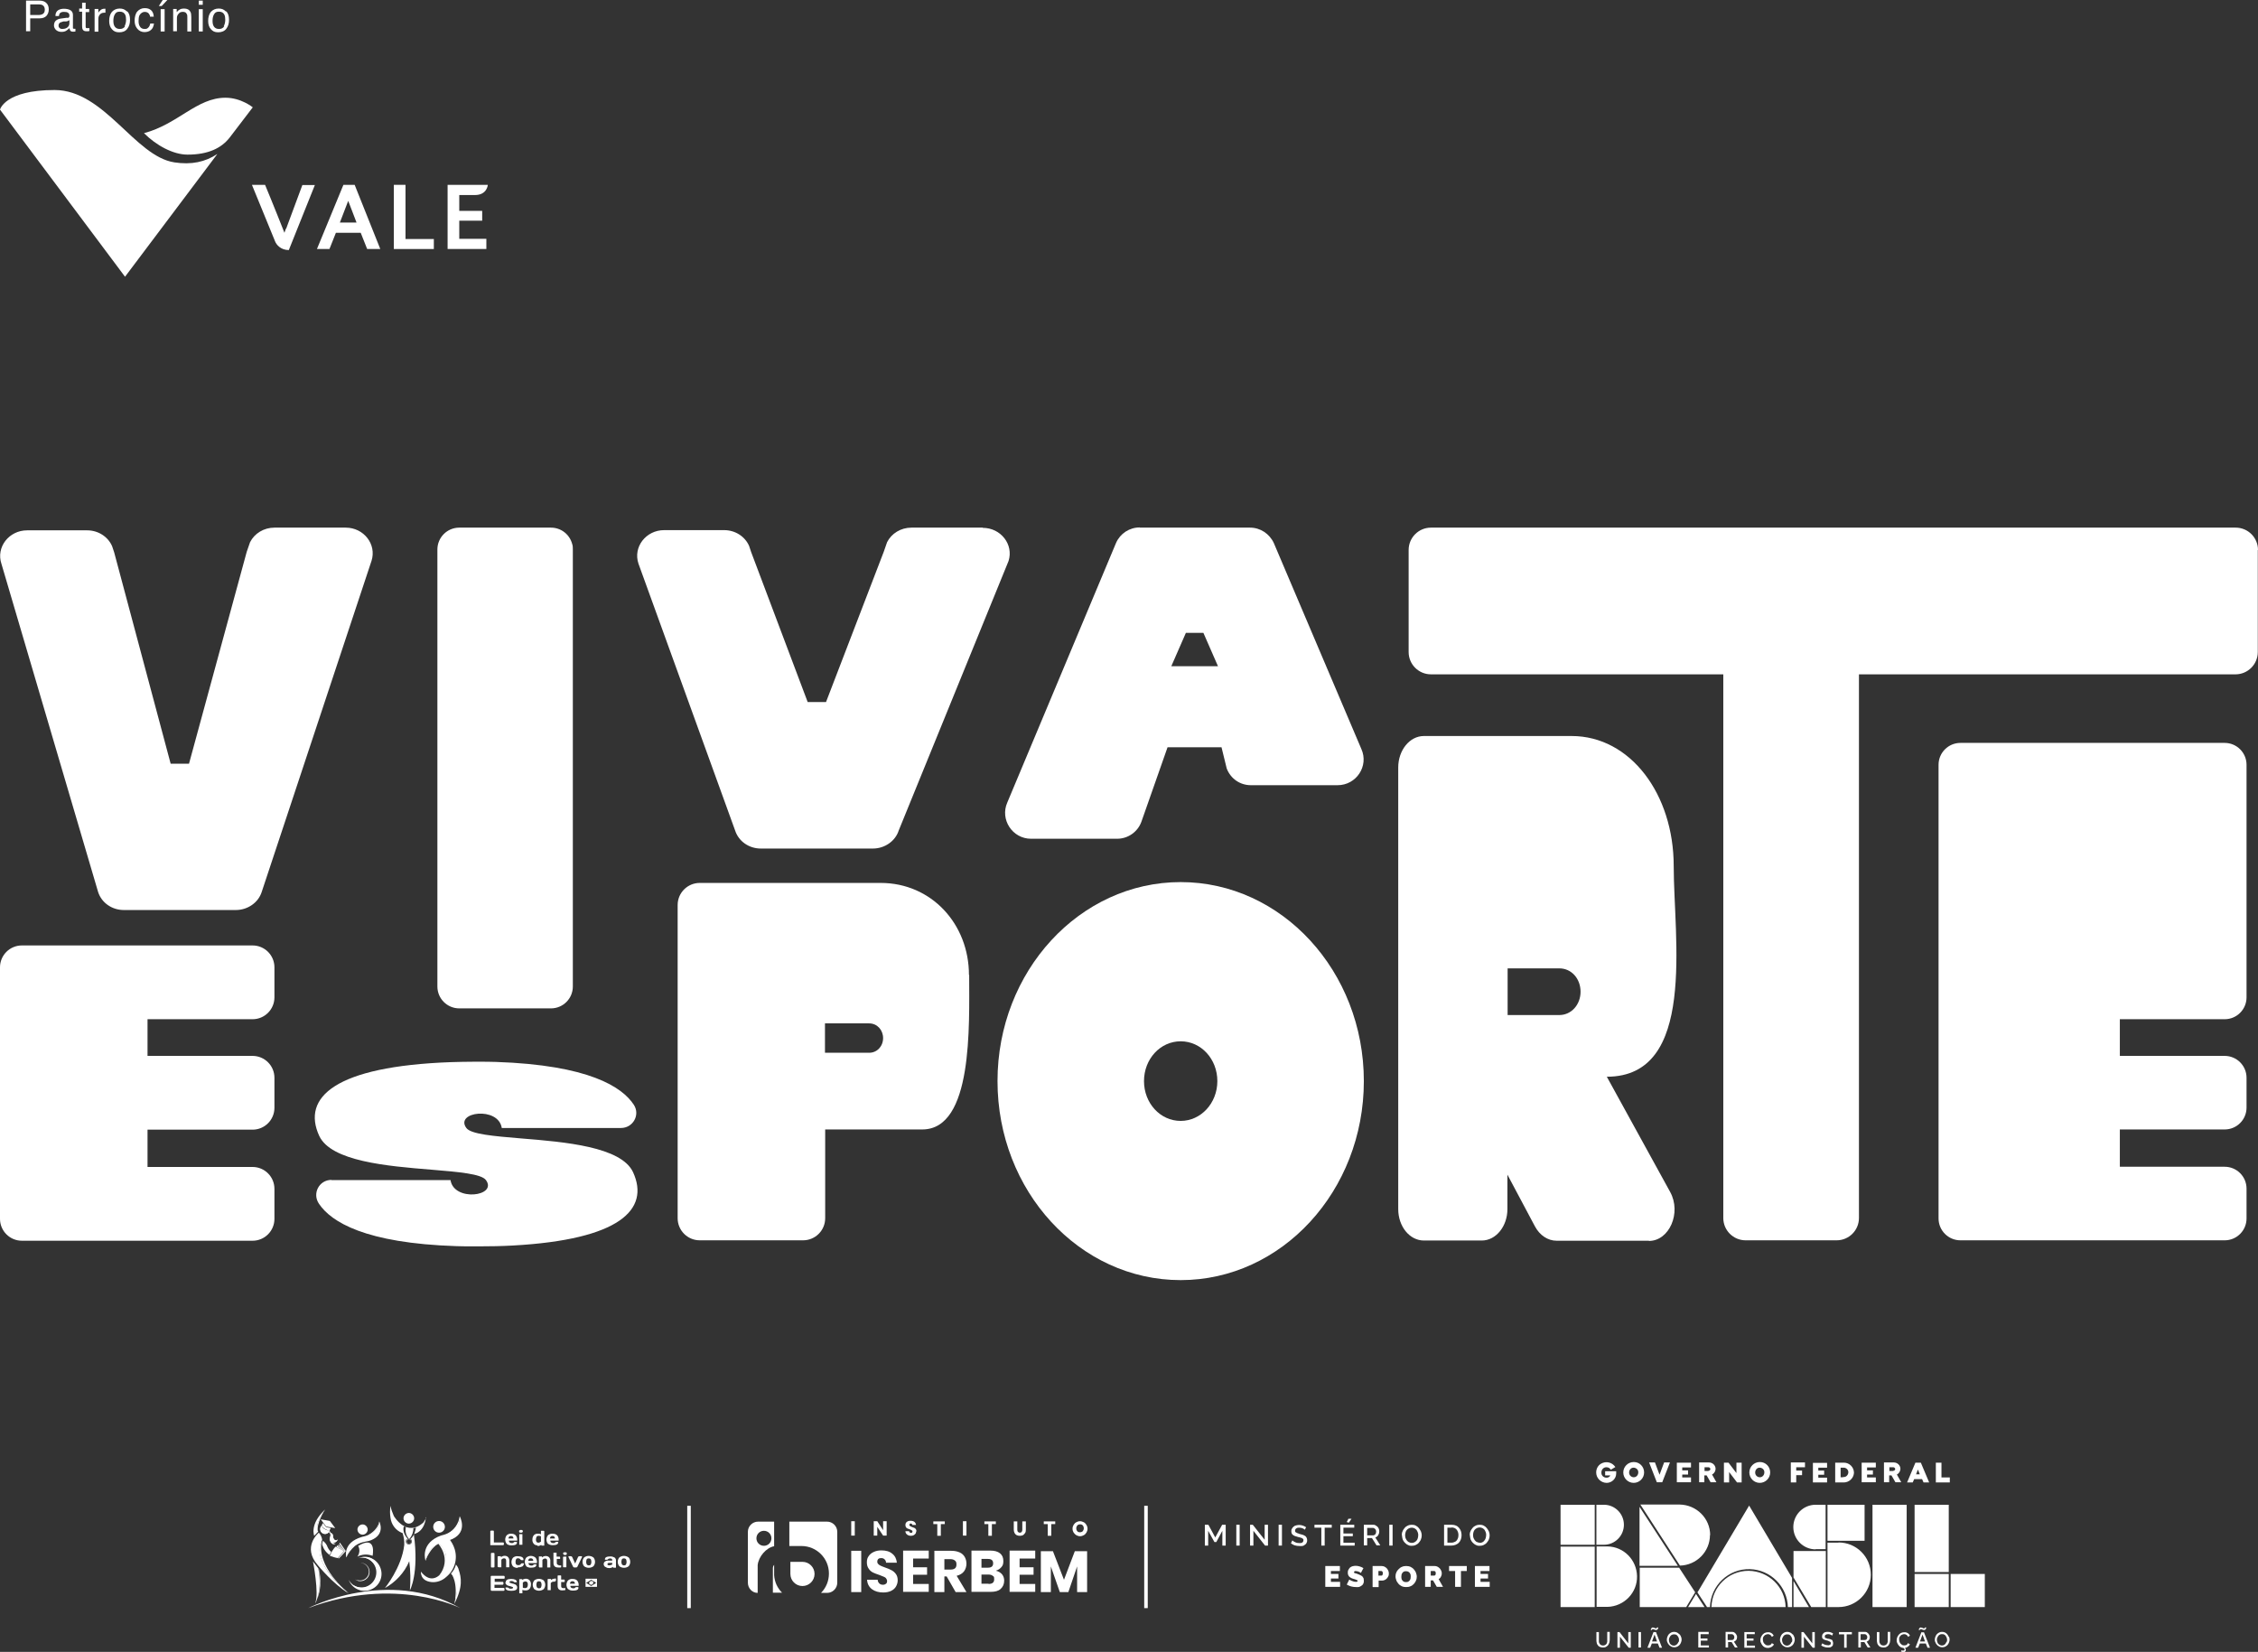 <?xml version="1.0" encoding="UTF-8"?>
<svg id="Layer_2" xmlns="http://www.w3.org/2000/svg" version="1.1" viewBox="0 0 1083.6 792.7">
  <rect x="0" y="0" width="1083.6" height="792.7" fill="#333333" stroke="none"/>
  <!-- Generator: Adobe Illustrator 29.4.0, SVG Export Plug-In . SVG Version: 2.1.0 Build 152)  -->
  <defs>
    <style>
      .st0 {
        fill: #fff;
      }
    </style>
  </defs>
  <g id="Layer_4">
    <g>
      <path class="st0" d="M1083.5,263.9v49c0,5.9-4.8,10.7-10.7,10.7h-180.7v260.9c0,5.9-4.8,10.7-10.7,10.7h-43.7c-5.9,0-10.7-4.8-10.7-10.7v-260.9h-140.3c-5.9,0-10.7-4.8-10.7-10.7v-49c0-5.9,4.8-10.7,10.7-10.7h386.2c5.9,0,10.7,4.8,10.7,10.7h-.1Z"/>
      <path class="st0" d="M165.9,253.2h-34.2c-5.1,0-9.6,2.8-11.7,7l-1.6,4.6-27.7,101.7h-8.8l-27.1-101.4-1-3c-2-4.6-6.7-7.6-12-7.6H13c-8.7,0-15,8.1-12.3,16.1l46.4,157.5c1.7,5.2,6.7,8.6,12.3,8.6h53.8c5.7,0,10.8-3.6,12.4-8.7l52.7-158.9c2.5-7.9-3.7-15.9-12.4-15.9h0Z"/>
      <path class="st0" d="M471.6,253.2h-34.2c-5.1,0-9.6,2.8-11.7,7l-1.6,4.6-27.7,72.1h-8.8l-27.1-71.9-1-3c-2-4.6-6.7-7.6-12-7.6h-28.8c-8.7,0-15,8.1-12.3,16.1l46.4,128.1c1.7,5.2,6.7,8.6,12.3,8.6h53.8c5.7,0,10.8-3.6,12.4-8.7l52.7-129.3c2.5-7.9-3.7-15.9-12.4-15.9h0Z"/>
      <path class="st0" d="M274.6,261.1c-1.2-4.6-5.3-7.9-10.2-7.9h-44c-5.8,0-10.5,4.7-10.5,10.5v209.7c0,5.8,4.7,10.5,10.5,10.5h44c5.8,0,10.5-4.7,10.5-10.5v-209.7c0-.9,0-1.8-.3-2.6h0Z"/>
      <path class="st0" d="M131.7,464.2v14.4c0,5.8-4.7,10.5-10.5,10.5h-50.4v17.6h50.4c5.8,0,10.5,4.7,10.5,10.5v14.4c0,5.8-4.7,10.5-10.5,10.5h-50.4v17.9h50.4c5.8,0,10.5,4.7,10.5,10.5v14.4c0,5.8-4.7,10.5-10.5,10.5H10.5c-5.8,0-10.5-4.7-10.5-10.5v-120.7c0-5.8,4.7-10.5,10.5-10.5h110.7c5.8,0,10.5,4.7,10.5,10.5h0Z"/>
      <path class="st0" d="M159,566.3h57.2c1.6,10.5,22.7,7.8,17,0-2.2-3-13.1-3.9-26.2-5-21.2-1.7-48.1-4-53.8-16.2-8.5-18.5,7.5-33.4,63.2-35.4,3.6-.1,7.3-.2,11-.2h2.2c2.9,0,5.8,0,8.4.1,44.6,1.5,60.6,12,66.2,20.6,3.1,4.8-.4,11.1-6.2,11.1h-57.2c-1.6-10.5-22.7-7.8-17,0,2.2,3,13.1,3.9,26.2,5,21.2,1.7,48.1,4,53.8,16.2,8.2,17.9-6.4,32.4-57.7,35.2-5.3.3-10.8.4-16.4.4h-2.2c-2.9,0-5.8,0-8.4-.1-44-1.4-60.2-11.7-66-20.3-3.4-4.9,0-11.5,6-11.5h0Z"/>
      <path class="st0" d="M465.1,467.8c0,24.4,1.9,74.2-22.5,74.2h-46.6v42.6c0,5.9-4.8,10.6-10.6,10.6h-49.6c-5.9,0-10.6-4.8-10.6-10.6v-150.3c0-5.9,4.8-10.6,10.6-10.6h86.8c24.4,0,42.4,19.7,42.4,44.2h0ZM423.8,498.2c0-3.9-2.8-7.1-6.7-7.1h-21.2v14.1h21.2c3.8,0,6.7-3.1,6.7-7.1h0Z"/>
      <path class="st0" d="M791.3,595.4h-44.3c-4.2,0-8.1-2.6-10.4-6.9l-13.2-24.8v16.5c0,8.3-5.5,15.1-12.3,15.1h-27.8c-6.8,0-12.3-6.7-12.3-15.1v-211.9c0-8.3,5.5-15.1,12.3-15.1h70.9c28.2,0,49,27.9,49,62.4s11.2,101.1-32.1,101.1l30.4,55.3c5.5,10-.4,23.5-10.2,23.5h0ZM758.5,475.9c0-6.2-4.3-11.2-10.2-11.2h-24.8v22.4h24.8c5.8,0,10.2-5,10.2-11.2h0Z"/>
      <path class="st0" d="M1078.1,367.1v111.5c0,5.8-4.7,10.5-10.5,10.5h-50.3v17.6h50.3c5.8,0,10.5,4.7,10.5,10.5v14.3c0,5.8-4.7,10.5-10.5,10.5h-50.3v17.9h50.3c5.8,0,10.5,4.7,10.5,10.5v14.3c0,5.8-4.7,10.5-10.5,10.5h-126.8c-5.8,0-10.5-4.7-10.5-10.5v-217.7c0-5.8,4.7-10.5,10.5-10.5h126.8c5.8,0,10.5,4.7,10.5,10.5h0Z"/>
      <path class="st0" d="M566.6,614.3c-48.6,0-87.9-42.8-87.9-95.5s39.4-95.5,87.9-95.5,87.9,42.8,87.9,95.5-39.4,95.5-87.9,95.5ZM566.6,537.9c9.7,0,17.6-8.5,17.6-19.1s-7.8-19.1-17.6-19.1-17.6,8.5-17.6,19.1,7.8,19.1,17.6,19.1Z"/>
      <path class="st0" d="M546.8,253.2h53.1c4.9,0,9.3,2.9,11.4,7.4l42,98.8c3.7,8.2-2.4,17.4-11.4,17.4h-41.6c-5.2,0-9.7-3.1-11.6-8l-2.5-10.2h-25.9l-12.5,35.6c-1.7,4.9-6.4,8.3-11.7,8.3h-41.3c-9,0-15-9.3-11.4-17.4l52.2-124.6c2-4.5,6.4-7.4,11.4-7.4h0ZM562.2,319.7h22.3l-7-16h-8.4l-7,16h0Z"/>
    </g>
  </g>
  <g>
    <path class="st0" d="M12.5.3h6.6c1.3,0,2.4.4,3.1,1.1.8.7,1.2,1.8,1.2,3.1s-.4,2.2-1,3c-.7.8-1.8,1.3-3.3,1.3h-4.6v6.2h-2V.3h0ZM20.3,2.4c-.4-.2-1-.3-1.8-.3h-4v5.1h4c.9,0,1.6-.2,2.2-.6.5-.4.8-1,.8-2s-.4-1.8-1.2-2.2h0Z"/>
    <path class="st0" d="M32.4,8.6c.4,0,.7-.2.8-.5s.1-.4.1-.7c0-.6-.2-1-.7-1.3-.4-.3-1-.4-1.9-.4s-1.6.2-2,.7c-.2.3-.4.7-.4,1.3h-1.7c0-1.3.4-2.2,1.3-2.8.8-.5,1.8-.7,2.8-.7s2.3.2,3.1.7c.7.4,1.2,1.2,1.2,2.2v6.2c0,.2,0,.4.1.4,0,.1.2.1.5.1h.6v1.3c-.3,0-.5.1-.7.1h-.6c-.6,0-1-.2-1.3-.7-.1-.2-.2-.6-.3-1-.4.4-.9.9-1.6,1.3-.7.4-1.4.5-2.3.5s-1.8-.3-2.5-.9c-.6-.6-1-1.3-1-2.2s.3-1.8.9-2.3c.6-.5,1.4-.9,2.5-1l2.9-.4h0ZM28.6,13.5c.4.3.8.4,1.3.4s1.3-.1,1.9-.4c1-.5,1.5-1.3,1.5-2.4v-1.4c-.2.1-.5.2-.8.4s-.7.1-1,.2h-1.1c-.7.2-1.1.4-1.5.5-.5.3-.8.8-.8,1.5s.2.9.6,1.2Z"/>
    <path class="st0" d="M39.3,1.3h1.8v3h1.7v1.5h-1.7v7c0,.4.1.6.4.7.1,0,.4,0,.7,0h.7v1.4c-.2,0-.4,0-.7.1h-.7c-.8,0-1.4-.2-1.7-.7-.3-.4-.4-1-.4-1.7v-7h-1.4v-1.5h1.4V1.3h0Z"/>
    <path class="st0" d="M45.5,4.3h1.7v1.9c.1-.4.4-.8,1-1.3.5-.5,1.2-.7,1.9-.7s0,0,.1,0h.4v1.9h-.6c-.9,0-1.6.3-2.1.9-.5.6-.7,1.3-.7,2v6.2h-1.8V4.3h0Z"/>
    <path class="st0" d="M61,5.4c1,.9,1.4,2.3,1.4,4.1s-.4,3.1-1.3,4.3-2.2,1.7-3.9,1.7-2.6-.5-3.5-1.5-1.3-2.3-1.3-4,.4-3.2,1.3-4.3c.9-1,2.2-1.6,3.7-1.6s2.5.4,3.5,1.4h0ZM59.8,12.6c.4-.9.7-1.9.7-3s-.1-1.8-.4-2.5c-.5-1-1.3-1.5-2.6-1.5s-1.9.4-2.4,1.3c-.5.8-.7,1.9-.7,3.1s.2,2.1.7,2.8,1.3,1.1,2.4,1.1,2-.4,2.5-1.3h0Z"/>
    <path class="st0" d="M72.5,4.9c.7.6,1.2,1.6,1.3,3.1h-1.8c0-.7-.4-1.2-.7-1.6-.4-.4-1-.7-1.9-.7s-1.9.6-2.5,1.7c-.3.7-.4,1.6-.4,2.7s.2,2,.7,2.7c.4.7,1.2,1.1,2.2,1.1s1.3-.2,1.8-.7.7-1,.9-1.9h1.8c-.2,1.4-.7,2.5-1.5,3.1-.8.7-1.9,1-3.1,1s-2.5-.5-3.4-1.6-1.3-2.3-1.3-3.9.4-3.4,1.3-4.4c.9-1,2.1-1.6,3.5-1.6s2.2.3,3,.9Z"/>
    <path class="st0" d="M80.3,0l-2.7,2.9h-1.4l1.9-2.9h2.2ZM77.1,4.4h1.9v10.7h-1.9V4.4Z"/>
    <path class="st0" d="M83.1,4.3h1.7v1.5c.5-.6,1-1,1.6-1.3.6-.3,1.2-.4,1.9-.4,1.5,0,2.5.5,3.1,1.6.3.6.4,1.4.4,2.5v6.9h-1.9v-6.8c0-.7,0-1.2-.3-1.6-.3-.7-.9-1-1.7-1s-.7,0-1,.1c-.5.1-.9.4-1.3.9-.3.4-.5.7-.6,1.1s-.1.9-.1,1.6v5.6h-1.8s0-10.7,0-10.7Z"/>
    <path class="st0" d="M95.4.3h1.9v2h-1.9V.3ZM95.4,4.4h1.9v10.7h-1.9V4.4Z"/>
    <path class="st0" d="M108.5,5.4c1,.9,1.4,2.3,1.4,4.1s-.4,3.1-1.3,4.3c-.8,1.1-2.2,1.7-3.9,1.7s-2.6-.5-3.5-1.5-1.3-2.3-1.3-4,.4-3.2,1.3-4.3c.9-1,2.2-1.6,3.7-1.6s2.5.4,3.5,1.4h0ZM107.4,12.6c.4-.9.7-1.9.7-3s-.1-1.8-.4-2.5c-.5-1-1.3-1.5-2.6-1.5s-1.9.4-2.4,1.3c-.5.8-.7,1.9-.7,3.1s.2,2.1.7,2.8,1.3,1.1,2.4,1.1,2-.4,2.5-1.3h0Z"/>
  </g>
  <g>
    <path class="st0" d="M83.6,77.9c-18.9-2.9-33.5-34.7-57.4-34.7S0,52.6,0,52.6l60,80.2,44.3-58.9c-5.8,3.8-12.3,5.3-20.8,4Z"/>
    <path class="st0" d="M108.2,46.9c-13.8,0-22.8,12.7-39.1,17,5.8,5.8,13.9,10.3,20.9,10.3,9.9,0,16.3-3.1,20.3-8.3l11-14.4s-5.6-4.6-13.1-4.6h0Z"/>
    <path class="st0" d="M137.2,109.7c-.4,1.2-.7,2-.7,2h0s-6.1-15.4-9.3-23h-6.3l11.1,27.1c.6,1.6,2.7,4.2,6.6,4.2l12.5-31.2h-6l-7.8,21h0Z"/>
    <polygon class="st0" points="194.6 88.7 189 88.7 189 119.5 208.2 119.5 208.2 114.7 194.6 114.7 194.6 88.7"/>
    <path class="st0" d="M220.4,105.9h11v-4.7h-11v-7.6h7.5c5.9,0,6.2-4.9,6.2-4.9h-19.3v30.8h18.6v-4.9h-13v-8.8Z"/>
    <path class="st0" d="M164.8,88.7l-12.7,30.8h6l3.1-7.8h11.9l3.1,7.8h6.3l-12.3-30.8h-5.4,0ZM163.1,106.8l4-10.4h0c0-.1,4,10.4,4,10.4h-8.1,0Z"/>
  </g>
  <g>
    <g>
      <path id="Path_3011" class="st0" d="M771.3,787c0,.3,0,.5,0,.8,0,.2-.1.5-.2.7,0,.2-.2.4-.4.6-.2.2-.4.3-.6.4-.5.2-1.1.2-1.6,0-.2,0-.4-.2-.6-.4-.2-.2-.3-.4-.4-.6-.1-.2-.2-.5-.2-.7,0-.3,0-.5,0-.8v-3.8h-1.2v3.8c0,.4,0,.8.1,1.1,0,.4.2.7.3,1,.2.3.4.6.6.8.3.2.6.4.9.5.4.1.8.2,1.2.2.5,0,1,0,1.5-.3.4-.2.7-.5,1-.8.3-.4.4-.8.6-1.2.1-.5.2-1,.2-1.4v-3.8h-1.2v3.8ZM781.4,788.6l-4.2-5.4h-1v7.5h1.2v-5.3l4.2,5.3h1v-7.5h-1.2v5.4ZM786.3,790.6h1.2v-7.4h-1.2v7.4ZM793.5,783.2l-2.9,7.5h1.3l.8-2h2.9l.8,2h1.2l-2.9-7.5h-1.1ZM792.8,787.7l1.2-3.3,1.2,3.3h-2.4ZM792.8,782.2c0,0,0-.1,0-.2,0,0,0-.1.2-.2,0,0,.2,0,.3,0,.1,0,.3,0,.4.1.1,0,.3.2.5.2.2,0,.3.1.5.1.2,0,.3,0,.5-.1.1,0,.3-.2.3-.3,0-.1.2-.2.2-.3,0,0,0-.2.1-.3,0,0,0-.1,0-.2h-.7c0,0,0,.1,0,.2,0,0,0,.1,0,.1,0,0-.1,0-.2.1,0,0-.2,0-.3,0-.1,0-.3,0-.4-.1-.1,0-.3-.2-.5-.2-.2,0-.3-.1-.5-.1-.2,0-.3,0-.4.1-.1,0-.2.1-.3.3,0,0-.1.2-.2.3,0,0,0,.2-.1.3,0,0,0,.1,0,.2h.7s0,0,0,0M805.9,784.3c-.3-.4-.7-.7-1.1-.9-.5-.2-.9-.3-1.4-.3-.5,0-1,.1-1.4.3-.4.2-.8.5-1.1.8-.3.4-.6.8-.7,1.2-.2.5-.3.9-.3,1.4,0,.4,0,.8.2,1.1.1.4.3.7.5,1,.2.3.5.6.7.8.3.2.6.4,1,.6.4.1.8.2,1.2.2.5,0,1-.1,1.4-.3.4-.2.8-.5,1.1-.8.3-.4.6-.8.7-1.2.4-.9.4-1.9,0-2.8-.2-.4-.4-.9-.7-1.2M805.5,787.9c-.1.3-.3.6-.5.9-.4.5-1.1.9-1.7.9-.5,0-.9-.1-1.3-.4-.4-.3-.7-.6-.8-1-.2-.4-.3-.9-.3-1.3,0-.3,0-.7.2-1,.1-.3.3-.6.5-.9.2-.3.5-.5.8-.6.3-.2.7-.2,1-.2.3,0,.7,0,1,.2.3.1.5.3.7.6.2.3.4.6.5.9.2.6.2,1.4,0,2M816.1,787.3h3.3v-1h-3.3v-2.1h3.9v-1.1h-5v7.5h5.1v-1h-3.9v-2.3ZM833.2,787c.3-.4.4-.9.4-1.4,0-.3,0-.6-.2-.9-.1-.3-.3-.5-.5-.8-.2-.2-.5-.4-.7-.6-.3-.1-.6-.2-.9-.2h-3.2v7.5h1.2v-2.6h1.7l1.6,2.6h1.3l-1.8-2.8c.4-.1.8-.4,1.1-.8M831.2,787h-2.1v-2.8h2c.3,0,.6.2.8.4.2.3.4.6.4,1,0,.4-.1.7-.3,1-.2.3-.5.4-.8.4M838.2,787.3h3.3v-1h-3.3v-2.1h3.9v-1h-5v7.5h5.1v-1h-3.9v-2.3ZM849.9,789.1c-.2.2-.4.3-.7.4-.2,0-.5.1-.8.1-.4,0-.9-.1-1.2-.4-.4-.3-.7-.6-.9-1-.2-.4-.3-.9-.3-1.3,0-.3,0-.5,0-.8,0-.3.2-.5.3-.7.1-.2.3-.4.5-.6.2-.2.4-.3.7-.4.3-.1.6-.2.8-.2.4,0,.7,0,1.1.3.2,0,.4.2.5.4.2.2.3.4.4.6l.9-.6c-.3-.5-.6-.9-1.1-1.2-.5-.3-1.1-.5-1.7-.4-.4,0-.8,0-1.2.2-.4.1-.7.3-1,.6-.3.2-.5.5-.7.8-.2.3-.4.7-.5,1-.1.4-.2.7-.2,1.1,0,.5,0,1,.3,1.4.2.4.4.9.7,1.2.3.4.7.7,1.1.9.4.2.9.3,1.4.3.4,0,.8,0,1.2-.2.4-.1.8-.3,1.1-.6.3-.2.6-.6.7-.9l-1-.6c-.1.3-.3.5-.5.7M860.2,784.3c-.3-.4-.7-.7-1.1-.9-.5-.2-.9-.3-1.4-.3-.5,0-1,.1-1.4.3-.4.2-.8.5-1.1.8-.3.4-.6.8-.7,1.2-.2.5-.3.9-.3,1.4,0,.4,0,.8.2,1.1.1.4.3.7.5,1,.2.3.5.6.7.8.3.2.6.4,1,.6.4.1.8.2,1.2.2.5,0,1-.1,1.4-.3.4-.2.8-.5,1.1-.8.3-.4.6-.8.7-1.2.4-.9.4-1.9,0-2.8-.2-.4-.4-.9-.7-1.2M859.8,787.9c-.1.3-.3.6-.5.9-.4.5-1.1.9-1.7.9-.5,0-.9-.1-1.3-.4-.4-.3-.7-.6-.8-1-.2-.4-.3-.9-.3-1.3,0-.3,0-.7.2-1,.1-.3.3-.6.5-.9.2-.3.5-.5.8-.6.3-.2.7-.2,1-.2.3,0,.7,0,1,.2.3.1.5.3.7.6.2.3.4.6.5.9.1.3.2.7.2,1,0,.3,0,.7-.2,1M869.7,788.6l-4.2-5.4h-1v7.5h1.2v-5.3l4.2,5.3h1v-7.5h-1.2v5.4ZM879.5,787.3c-.1-.2-.3-.3-.5-.4-.2-.1-.4-.2-.7-.3-.2,0-.5-.2-.8-.2h-.5c-.1-.2-.3-.2-.4-.2-.1,0-.2,0-.3-.1,0,0-.2,0-.3-.1,0,0-.1-.1-.2-.2,0,0,0-.1-.1-.2,0,0,0-.2,0-.3,0-.3.1-.6.4-.8.3-.2.7-.3,1.1-.3.4,0,.8,0,1.2.2.3.1.6.3.8.5l.5-1c-.7-.5-1.6-.8-2.5-.8-.4,0-.7,0-1.1.1-.3,0-.6.2-.9.4-.2.2-.4.4-.6.7-.1.3-.2.6-.2,1,0,.3,0,.5.1.7,0,.2.2.4.4.5.2.2.4.3.7.4.3.1.6.2,1,.3.3,0,.5.1.6.2s.3,0,.5.2c.1,0,.3.1.4.2.1,0,.2.1.3.2,0,0,.2.2.2.3,0,.1,0,.2,0,.3,0,.3-.1.6-.4.7-.3.2-.7.3-1.1.2-.5,0-1-.1-1.5-.3-.4-.1-.7-.4-1.1-.6l-.5,1c.4.3.9.6,1.4.7.5.2,1.1.3,1.6.3.3,0,.6,0,.9,0,.3,0,.5-.1.7-.2.2-.1.4-.2.6-.4.2-.2.3-.4.4-.6,0-.3.1-.5.1-.8,0-.2,0-.5-.1-.7,0-.2-.2-.4-.3-.5M882.5,784.3h2.5v6.4h1.2v-6.4h2.5v-1.1h-6.2v1.1ZM896.9,787c.3-.4.4-.9.4-1.4,0-.3,0-.6-.2-.9-.1-.3-.3-.5-.5-.8-.2-.2-.5-.4-.7-.6-.3-.1-.6-.2-.9-.2h-3.2v7.5h1.2v-2.6h1.7l1.6,2.6h1.3l-1.8-2.8c.4-.1.8-.4,1.1-.8M895,787h-2.1v-2.8h2c.3,0,.6.2.8.4.2.3.4.6.4,1,0,.4-.1.7-.3,1-.2.3-.5.4-.8.4M905.9,787c0,.3,0,.5,0,.8,0,.2-.1.5-.2.7,0,.2-.2.4-.4.6-.2.2-.4.3-.6.4-.5.2-1.1.2-1.6,0-.2,0-.4-.2-.6-.4-.2-.2-.3-.4-.4-.6-.1-.2-.2-.5-.2-.7,0-.3,0-.5,0-.8v-3.8h-1.2v3.8c0,.4,0,.8.1,1.1,0,.4.2.7.3,1,.2.3.4.6.6.8.3.2.6.4.9.5.4.1.8.2,1.2.2.5,0,1,0,1.5-.3.4-.2.8-.5,1-.8.3-.4.4-.8.6-1.2.1-.5.2-1,.2-1.4v-3.8h-1.2v3.8ZM915.3,789.1c-.2.2-.4.3-.7.4-.2,0-.5.1-.8.1-.4,0-.9-.1-1.2-.4-.4-.3-.7-.6-.9-1-.2-.4-.3-.9-.3-1.3,0-.3,0-.5,0-.8,0-.3.2-.5.3-.7.1-.2.3-.4.5-.6.2-.2.4-.3.7-.4.3-.1.6-.2.8-.2.4,0,.7,0,1.1.3.2,0,.4.2.5.4.2.2.3.4.4.6l.9-.6c-.3-.5-.6-.9-1.1-1.2-.5-.3-1.1-.5-1.7-.4-.4,0-.8,0-1.2.2-.4.1-.7.3-1,.6-.3.2-.5.5-.7.8-.2.3-.4.7-.5,1-.1.4-.2.7-.2,1.1,0,.5,0,.9.2,1.3.2.4.4.8.7,1.2.3.4.6.7,1,.9.4.2.9.4,1.3.4.4.2.6.5.6.8,0,.1,0,.3-.2.4-.1,0-.3.1-.5.1-.3,0-.5,0-.7-.2l-.3.6c.4.2.8.3,1.2.3.3,0,.6,0,.8-.3.2-.2.3-.4.3-.7,0-.4-.2-.8-.5-1,.5,0,1.1-.3,1.5-.6.4-.3.8-.7,1-1.1l-1-.6c-.1.3-.3.5-.5.7M922.1,783.2l-2.9,7.5h1.3l.8-2h2.9l.8,2h1.2l-2.9-7.4h-1.1ZM921.4,787.7l1.2-3.3,1.2,3.3h-2.4ZM921.4,782.2c0,0,0-.1,0-.2,0,0,0-.1.2-.2,0,0,.2,0,.3,0,.1,0,.3,0,.4.1.1,0,.3.2.5.2.2,0,.3.1.5.1.2,0,.3,0,.5-.1.1,0,.3-.2.3-.3,0-.1.2-.2.2-.3,0,0,0-.2.1-.3,0,0,0-.1,0-.2h-.7c0,0,0,.1,0,.2,0,0,0,.1,0,.1,0,0-.1,0-.2.1,0,0-.2,0-.3,0-.1,0-.3,0-.4-.1-.1,0-.3-.2-.5-.2-.2,0-.3-.1-.5-.1-.2,0-.3,0-.4.1-.1,0-.2.1-.3.3,0,0-.1.2-.2.3,0,0,0,.2-.1.3,0,0,0,.1,0,.2h.7s0,0,0,0M935.2,785.5c-.2-.4-.4-.9-.7-1.2-.3-.4-.7-.7-1.1-.9-.5-.2-.9-.3-1.4-.3-.5,0-1,.1-1.4.3-.4.2-.8.5-1.1.8-.3.4-.6.8-.7,1.2-.2.5-.3.9-.3,1.4,0,.4,0,.8.2,1.1.1.4.3.7.5,1,.2.3.5.6.7.8.3.2.6.4,1,.6.4.1.8.2,1.2.2.5,0,1-.1,1.4-.3.4-.2.8-.5,1.1-.8.3-.4.6-.8.7-1.2.4-.9.4-1.9,0-2.8M934.1,787.9c-.1.3-.3.6-.5.9-.2.3-.5.5-.7.6-.7.4-1.6.3-2.3-.2-.4-.3-.7-.6-.8-1-.2-.4-.3-.9-.3-1.3,0-.3,0-.7.2-1,.1-.3.3-.6.5-.9.2-.3.5-.5.8-.6.3-.2.7-.2,1-.2.3,0,.7,0,1,.2.3.1.5.3.7.6.2.3.4.6.5.9.1.3.2.7.2,1,0,.3,0,.7-.2,1"/>
      <path id="Path_3012" class="st0" d="M770.2,708h2.6c-.3.7-1.1,1.2-1.9,1.1-1.3,0-2.4-1-2.4-2.3,0,0,0-.1,0-.2,0-1.3.9-2.4,2.2-2.5,0,0,.1,0,.2,0,.9,0,1.7.4,2.1,1.2l2.2-1.3c-1.5-2.3-4.5-3-6.9-1.6-1.5.9-2.3,2.5-2.3,4.2,0,2.7,2.2,4.9,4.9,5,0,0,0,0,.1,0,2.5,0,4.6-2,4.6-4.5,0-.1,0-.3,0-.4v-.7h-5.3v2ZM784,701.6c-2.7,0-5,2.2-5,5,0,2.7,2.2,5,5,5,2.7,0,5-2.2,5-5h0c0-2.8-2.2-5-4.9-5,0,0,0,0,0,0M784,708.9c-1.2,0-2.2-1-2.2-2.2,0,0,0,0,0-.1,0-1.2.9-2.3,2.1-2.3,1.2,0,2.3.9,2.3,2.1,0,0,0,.1,0,.2,0,1.2-.9,2.3-2.1,2.3,0,0,0,0,0,0M796.4,707.7l-2.2-5.9h-2.8l3.7,9.5h2.6l3.7-9.5h-2.8l-2.2,5.9ZM804.7,711.3h6.8v-2.3h-4.2v-1.4h2.8v-2h-2.8v-1.4h4.2v-2.3h-6.8v9.5ZM823.3,704.9c0-1.7-1.4-3.1-3.2-3.1,0,0,0,0-.1,0h-4.6v9.5h2.5v-3.3h1.1l1.9,3.3h2.8l-2.1-3.7c1-.5,1.7-1.6,1.7-2.8M819.8,705.9h-1.8v-1.8h1.8c.5,0,.9.3,1,.8,0,0,0,0,0,0,0,.5-.4.9-.9.9,0,0,0,0,0,0M833.3,706.9l-3.8-5h-2.2v9.5h2.5v-5l3.8,5h2.2v-9.5h-2.5v5ZM844.5,701.6c-2.7,0-5,2.2-5,5,0,2.7,2.2,5,5,5,2.7,0,5-2.2,5-5h0c0-2.8-2.2-5-4.9-5,0,0,0,0,0,0M844.5,708.9c-1.2,0-2.2-1-2.2-2.2,0,0,0,0,0-.1,0-1.2.9-2.3,2.1-2.3,1.2,0,2.3.9,2.3,2.1,0,0,0,.1,0,.2,0,1.2-.9,2.3-2.1,2.3,0,0,0,0,0,0M859.4,711.4h2.6v-3.5h2.8v-2.2h-2.8v-1.6h4.2v-2.3h-6.8v9.5ZM870,711.4h6.8v-2.3h-4.2v-1.4h2.8v-2h-2.8v-1.4h4.2v-2.3h-6.8v9.5ZM884.6,701.9h-3.9v9.5h3.9c2.6.1,4.9-1.9,5.1-4.5,0,0,0-.1,0-.2,0-2.6-2.2-4.8-4.8-4.8,0,0-.2,0-.2,0M884.5,708.9h-1.2v-4.6h1.2c1.3-.1,2.4.8,2.5,2s-.8,2.4-2,2.5c-.2,0-.3,0-.5,0M893.4,711.3h6.8v-2.3h-4.2v-1.4h2.8v-2h-2.8v-1.4h4.2v-2.3h-6.8v9.5ZM912,704.9c0-1.7-1.4-3.1-3.2-3.1,0,0,0,0-.1,0h-4.6v9.5h2.5v-3.3h1.1l1.9,3.3h2.8l-2.1-3.7c1-.5,1.7-1.6,1.7-2.8M908.5,705.9h-1.8v-1.8h1.8c.5,0,.9.3,1,.8,0,0,0,0,0,0,0,.5-.4.9-.9.9,0,0,0,0,0,0M919.2,701.9l-4,9.5h2.7l.7-1.6h3.8l.7,1.6h2.7l-4-9.5h-2.4ZM919.5,707.5l.9-2.3.9,2.3h-1.9ZM931.7,708.9v-7h-2.7v9.5h6.7v-2.4h-4Z"/>
      <path id="Path_3013" class="st0" d="M860.7,757l8.5,14.2h7v-26.9h-15.5v12.7ZM882.3,740.3h-5.3v30.9h5.3c8.5,0,15.5-6.9,15.5-15.5s-6.9-15.5-15.5-15.5M871.3,743.4h4.8v-21.3h-4.8c-5.9,0-10.7,4.8-10.7,10.7s4.8,10.7,10.7,10.7h0M786.8,723.1v28.3h18.4l-18.4-28.3ZM918.8,754.4h16.4v-32.3h-16.4v32.3ZM894.8,722.1h-17.8v17.3h17.8v-17.3ZM936.1,771.2h16.4v-15.9h-16.4v15.9ZM918.8,771.2h16.4v-15.9h-16.4v15.9ZM898.6,771.2h16.4v-49.1h-16.4v49.1ZM860.7,771.2h7.4l-7.4-12.5v12.5ZM779.3,731.7c0-5.3-4.3-9.6-9.6-9.6h-3.6v19.2h3.6c5.3,0,9.6-4.3,9.6-9.6M748.9,741.3h16.4v-19.2h-16.4v19.2ZM748.9,771.2h16.4v-29h-16.4v29ZM771.4,742.1h-5.2v29h5.2c8-.2,14.4-6.8,14.2-14.8-.2-7.8-6.4-14.1-14.2-14.2M813.9,764.9l-3.8,6.3h7.9l-4.1-6.3ZM814.5,764l4.7,7.2h1.4c.3-10.3,8.9-18.5,19.2-18.2,9.9.3,17.9,8.3,18.2,18.2h2v-14l-20.6-34.7-24.7,41.5ZM820.7,736.7c0-8.1-6.6-14.6-14.7-14.7h-18.8l19,29.3c8-.2,14.4-6.7,14.4-14.7M839.1,753.8c-9.7,0-17.5,7.7-17.8,17.4h35.6c-.2-9.6-8.1-17.3-17.8-17.4M805.8,752.3h-18.9v18.9h22.3l4.3-7.1-7.7-11.8Z"/>
      <path id="Path_3014" class="st0" d="M586.6,741.7v-7.1l-2.9,5.4h-.9l-3-5.4v7.1h-1.6v-10h1.7l3.3,6.1,3.3-6.1h1.7v10h-1.6Z"/>
      <rect id="Rectangle_2732" class="st0" x="593.3" y="731.7" width="1.6" height="10"/>
      <path id="Path_3015" class="st0" d="M601.5,734.6v7.1h-1.6v-10h1.3l5.7,7.2v-7.2h1.6v10h-1.4l-5.6-7.1Z"/>
      <rect id="Rectangle_2733" class="st0" x="613.6" y="731.7" width="1.6" height="10"/>
      <path id="Path_3016" class="st0" d="M626.2,734.1c-.3-.3-.7-.5-1.1-.7-.5-.2-1.1-.3-1.6-.3-.5,0-1,0-1.5.4-.3.2-.5.6-.5,1,0,.2,0,.5.2.7,0,0,.2.2.3.2.1,0,.2.1.3.2.1,0,.3.1.5.2.2,0,.4.1.5.2l.7.2c.4.1.8.2,1.1.3.3.1.6.2.9.4.3.1.5.3.7.5.2.2.3.5.4.7.1.3.2.6.2,1,0,.4,0,.7-.2,1.1-.1.3-.3.6-.5.8-.2.2-.5.4-.8.6-.3.2-.7.3-1,.3-.4,0-.8.1-1.2,0-.8,0-1.5-.1-2.2-.3-.7-.2-1.3-.6-1.9-1l.7-1.4c.4.4.9.7,1.4.9.6.3,1.3.4,2,.4.5,0,1,0,1.4-.3.3-.2.5-.6.5-1,0-.2,0-.3,0-.4,0-.1-.1-.3-.3-.4-.1-.1-.2-.2-.4-.3-.2,0-.4-.2-.6-.2-.2,0-.5-.2-.7-.2s-.5-.1-.8-.2c-.4-.1-.9-.3-1.3-.4-.3-.1-.6-.3-.9-.5-.3-.2-.4-.4-.6-.7-.1-.3-.2-.7-.2-1,0-.5,0-.9.3-1.3.2-.4.4-.7.8-1,.3-.3.7-.5,1.2-.6.5-.1,1-.2,1.4-.2,1.2,0,2.4.4,3.4,1.1l-.7,1.3Z"/>
      <path id="Path_3017" class="st0" d="M639,733.1h-3.3v8.6h-1.6v-8.6h-3.3v-1.4h8.3v1.4Z"/>
      <path id="Path_3018" class="st0" d="M650.1,740.3v1.4h-6.9v-10h6.7v1.4h-5.2v2.8h4.5v1.3h-4.5v3.1h5.3ZM647.3,730.7l-1-.3.8-1.6h1.5l-1.3,1.9Z"/>
      <path id="Path_3019" class="st0" d="M654.5,741.7v-10h4.4c.4,0,.9,0,1.2.3.4.2.7.4,1,.7.3.3.5.7.6,1,.2.4.2.8.2,1.2,0,.7-.2,1.3-.5,1.8-.3.5-.8.9-1.4,1.1l2.4,3.8h-1.8l-2.2-3.5h-2.3v3.5h-1.6ZM656.1,736.8h2.8c.4,0,.8-.2,1.1-.5.3-.4.4-.8.4-1.3,0-.5-.2-1-.5-1.3-.3-.3-.7-.5-1.1-.5h-2.7v3.7Z"/>
      <rect id="Rectangle_2734" class="st0" x="666.7" y="731.7" width="1.6" height="10"/>
      <path id="Path_3020" class="st0" d="M672.7,736.7c0-.7.1-1.3.4-1.9.2-.6.6-1.1,1-1.6.4-.5,1-.9,1.5-1.1.6-.3,1.3-.4,1.9-.4.7,0,1.3.1,1.9.4.6.3,1.1.7,1.5,1.2.4.5.7,1,1,1.6.5,1.2.5,2.6,0,3.8-.2.6-.6,1.1-1,1.6-.4.5-.9.8-1.5,1.1-.6.3-1.3.4-1.9.4-.5,0-1.1,0-1.6-.3-.5-.2-.9-.4-1.3-.8-.4-.3-.7-.7-1-1.1-.3-.4-.5-.9-.6-1.4-.1-.5-.2-1-.2-1.5M677.5,740.4c.5,0,.9-.1,1.3-.3.4-.2.7-.5,1-.8.3-.4.5-.7.6-1.2.1-.4.2-.9.2-1.3,0-.5,0-.9-.2-1.4-.1-.4-.4-.8-.6-1.2-.3-.3-.6-.6-1-.8-.4-.2-.9-.3-1.3-.3-.9,0-1.8.4-2.4,1.1-.3.4-.5.7-.6,1.2-.1.4-.2.9-.2,1.3,0,.6.1,1.2.4,1.8.2.5.6,1,1.1,1.4.5.3,1.1.5,1.7.5"/>
      <path id="Path_3021" class="st0" d="M693,741.7v-10h3.6c.7,0,1.4.1,2.1.4.6.2,1.1.6,1.5,1.1.4.5.7,1,.9,1.6.2.6.3,1.3.3,1.9,0,1.3-.4,2.7-1.3,3.6-.9.9-2.2,1.4-3.6,1.4h-3.6ZM696.6,733.1h-2v7.2h2c.6,0,1.2-.2,1.8-.5.5-.3.9-.8,1.1-1.3.3-.6.4-1.2.4-1.9,0-.9-.3-1.9-.9-2.6-.6-.7-1.5-1-2.4-1"/>
      <path id="Path_3022" class="st0" d="M705.3,736.7c0-.7.1-1.3.4-1.9.2-.6.6-1.1,1-1.6.4-.5,1-.9,1.5-1.1.6-.3,1.3-.4,1.9-.4.7,0,1.3.1,1.9.4.6.3,1.1.7,1.5,1.2.4.5.7,1,1,1.6.5,1.2.5,2.6,0,3.8-.2.6-.6,1.1-1,1.6-.4.5-.9.8-1.5,1.1-.6.3-1.3.4-1.9.4-.5,0-1.1,0-1.6-.3-.5-.2-.9-.4-1.3-.8-.4-.3-.7-.7-1-1.1-.3-.4-.5-.9-.6-1.4-.1-.5-.2-1-.2-1.5M710.1,740.4c.9,0,1.8-.4,2.3-1.2.3-.4.5-.7.6-1.2.1-.4.2-.9.2-1.3,0-.5,0-.9-.2-1.4-.1-.4-.4-.8-.6-1.2-.3-.3-.6-.6-1-.8-.4-.2-.9-.3-1.3-.3-.9,0-1.8.4-2.4,1.1-.3.4-.5.7-.6,1.2-.1.4-.2.9-.2,1.3,0,.6.1,1.2.4,1.8.2.5.6,1,1.1,1.4.5.3,1.1.5,1.7.5"/>
      <path id="Path_3023" class="st0" d="M643.1,759.1v2.4h-7.1v-10h7v2.4h-4.3v1.4h3.6v2.2h-3.6v1.6h4.4Z"/>
      <path id="Path_3024" class="st0" d="M653.2,754.8h-.2c0-.1-.2-.2-.4-.3s-.4-.2-.6-.3c-.2,0-.5-.2-.7-.2-.2,0-.5,0-.7-.1-.5,0-.8.2-.8.5,0,0,0,.1,0,.2,0,0,0,.1.1.2,0,0,.1,0,.2.1,0,0,.2,0,.3.1.1,0,.2,0,.3.1h.4c0,.1.5.3.5.3.4.1.7.2,1,.4.3.1.6.3.8.4.2.2.5.3.6.6.2.2.3.5.4.7,0,.3.1.7.1,1,0,.4,0,.9-.2,1.3-.1.3-.3.7-.6.9-.3.2-.5.4-.9.6-.3.2-.7.3-1,.3-.4,0-.7,0-1.1,0-.8,0-1.5-.1-2.3-.3-.7-.2-1.4-.5-2.1-.9l1.2-2.4s.1,0,.2.1.2.1.5.3.5.2.7.3c.3.1.6.2.9.3.3,0,.6.1.9.1.5,0,.8-.1.8-.4,0-.1,0-.2-.1-.3,0-.1-.2-.2-.3-.2-.2,0-.3-.1-.5-.2-.1,0-.4-.1-.6-.2-.3,0-.5-.2-.7-.2-.7-.2-1.4-.6-1.9-1.1-.4-.5-.6-1.1-.6-1.7,0-.5,0-1,.3-1.5.2-.4.5-.8.8-1.1.4-.3.8-.5,1.2-.6.5-.1.9-.2,1.4-.2,1.3,0,2.6.4,3.8,1.1l-1.2,2.3Z"/>
      <path id="Path_3025" class="st0" d="M658.7,761.5v-10h4.3c.5,0,.9.1,1.4.3.4.2.8.5,1.1.8.3.3.5.7.7,1.1.2.4.3.8.3,1.3,0,.4,0,.9-.2,1.3-.2.4-.4.8-.7,1.1-.6.7-1.5,1.1-2.4,1.1h-1.6v3.1h-2.8ZM661.4,756.1h1.5c.2,0,.4,0,.5-.3.2-.2.2-.5.2-.8,0-.3,0-.6-.2-.8-.1-.2-.3-.3-.5-.3h-1.4v2.1Z"/>
      <path id="Path_3026" class="st0" d="M669.7,756.5c0-.7.1-1.3.4-1.9.2-.6.6-1.1,1.1-1.6.5-.5,1-.9,1.6-1.1.6-.3,1.3-.4,2-.4.7,0,1.4.1,2.1.4.6.3,1.2.7,1.6,1.2.4.5.8,1,1,1.6.2.6.4,1.2.4,1.9,0,.7-.1,1.3-.4,1.9-.2.6-.6,1.1-1,1.6-.5.5-1,.9-1.6,1.1-.6.3-1.3.4-2.1.4-.7,0-1.4-.1-2.1-.4-.6-.3-1.2-.7-1.6-1.2-.4-.5-.8-1-1-1.6-.2-.6-.4-1.2-.4-1.9M674.8,759.2c.4,0,.7,0,1-.2.3-.1.5-.4.7-.6.2-.3.3-.5.4-.8,0-.3.1-.6.1-1,0-.4,0-.9-.2-1.3-.3-.8-1.2-1.4-2.1-1.3-.4,0-.7,0-1,.2-.3.1-.5.3-.7.6-.2.3-.3.5-.4.8,0,.3-.1.6-.1,1,0,.3,0,.7.1,1,0,.3.2.6.4.8.2.3.4.5.7.6.3.2.7.2,1,.2"/>
      <path id="Path_3027" class="st0" d="M683.9,761.5v-10h4.6c.5,0,.9.1,1.3.3.4.2.8.5,1.1.8.3.3.5.7.7,1.1.2.4.3.8.3,1.3,0,.6-.1,1.1-.4,1.6-.2.5-.6.9-1.1,1.2l2.1,3.7h-3l-1.8-3.1h-1.1v3.1h-2.7ZM686.6,756.1h1.7c.2,0,.4-.1.5-.3.2-.2.2-.5.2-.8,0-.3,0-.6-.2-.8-.1-.2-.3-.3-.5-.3h-1.7v2.1Z"/>
      <path id="Path_3028" class="st0" d="M704,753.9h-2.9v7.6h-2.8v-7.6h-2.9v-2.4h8.5v2.4Z"/>
      <path id="Path_3029" class="st0" d="M714.9,759.1v2.4h-7.1v-10h7v2.4h-4.3v1.4h3.6v2.2h-3.6v1.6h4.4Z"/>
    </g>
    <rect id="Rectangle_2735" class="st0" x="549.1" y="722.6" width="1.7" height="49.1"/>
    <rect id="Rectangle_2736" class="st0" x="329.8" y="722.6" width="1.7" height="49.1"/>
    <g>
      <path id="Path_3030" class="st0" d="M235.3,741.1v-6.2c0-.1,0-.3.1-.3,0,0,.2-.1.3-.1h.9c.1,0,.2,0,.3.1,0,0,.1.2.1.3v5.3h4.4c.1,0,.2,0,.3.1,0,0,.1.2.1.3v.5c0,.1,0,.2-.1.3,0,0-.2.1-.3.1h-5.8c-.1,0-.2,0-.3-.1,0,0-.1-.2-.1-.3"/>
      <path id="Path_3031" class="st0" d="M243.2,740.9c-1-1.2-1-3,0-4.2.6-.5,1.4-.8,2.1-.7.8,0,1.6.2,2.1.7.5.5.8,1.3.8,2.1v.3c0,0,0,.2,0,.2,0,0-.1,0-.2,0h-3.8c0,.3.1.7.4.9.3.2.6.3,1,.3.3,0,.7,0,.9-.3.1-.2.4-.3.6-.3h.7c.2,0,.3.1.3.3,0,0,0,0,0,0,0,1-.9,1.4-2.7,1.4-.8,0-1.6-.2-2.2-.7M244.1,738.3h2.3c0-.8-.4-1.2-1.2-1.2s-1.1.4-1.2,1.2"/>
      <path id="Path_3032" class="st0" d="M249.1,735v-.2c0-.2,0-.3.2-.4.1-.1.3-.2.4-.2h.6c.3,0,.6.2.6.5,0,0,0,0,0,0v.2c0,.2,0,.3-.2.4-.1.1-.3.2-.4.2h-.6c-.3,0-.6-.2-.6-.5,0,0,0,0,0,0M249.2,741.2v-4.8c0,0,0-.2,0-.2,0,0,.1,0,.2,0h1.1c0,0,.2,0,.2,0,0,0,0,.1,0,.2v4.7c0,0,0,.2,0,.2,0,0-.1,0-.2,0h-1.1c0,0-.2,0-.2,0,0,0,0-.1,0-.2"/>
      <path id="Path_3033" class="st0" d="M257.9,741.6c-.7,0-1.3-.3-1.7-.7-.5-.6-.8-1.3-.7-2.1,0-.8.2-1.5.7-2.1.5-.5,1.2-.8,2-.7.5,0,1,0,1.4.3v-1.5c0,0,0-.2,0-.2,0,0,.1,0,.2,0h1.1c.2,0,.3.1.3.3,0,0,0,0,0,0v6.6c0,0,0,.2,0,.2,0,0-.1,0-.2,0h-1c0,0-.2,0-.2,0,0,0,0-.1,0-.2v-.2c-.5.4-1.2.6-1.8.6M257.5,737.5c-.2.4-.3.8-.3,1.2,0,.4,0,.9.3,1.2.2.3.5.4.8.4.5,0,.9-.2,1.3-.5v-2.6c-.4-.1-.7-.2-1.1-.2-.4,0-.7.1-1,.4"/>
      <path id="Path_3034" class="st0" d="M263,740.9c-1-1.2-1-3,0-4.2.6-.5,1.4-.8,2.2-.7.8,0,1.6.2,2.1.7.5.5.8,1.3.8,2.1v.3c0,0,0,.2,0,.2,0,0-.1,0-.2,0h-3.8c0,.3.1.7.4.9.3.2.6.3,1,.3.3,0,.7,0,.9-.3.1-.2.4-.3.6-.3h.7c0,0,.2,0,.2,0,0,0,0,.1,0,.2,0,1-.9,1.4-2.7,1.4-.8,0-1.6-.2-2.2-.7M264,738.3h2.3c0-.8-.4-1.2-1.2-1.2s-1.1.4-1.2,1.2"/>
      <path id="Path_3035" class="st0" d="M235.5,762.8v-6.2c0-.1,0-.2.1-.3,0,0,.2-.1.3-.1h5.8c.3,0,.5.2.5.5v.5c0,.1,0,.2-.1.3,0,0-.2.1-.3.1h-4.4v1.5h3.8c.1,0,.2,0,.3.1,0,0,.1.2.1.3v.5c0,.3-.2.5-.5.5,0,0,0,0,0,0h-3.8v1.5h4.3c.3,0,.5.2.5.5v.5c0,.1,0,.2-.1.3,0,0-.2.1-.3.1h-5.7c-.3,0-.5-.2-.5-.5"/>
      <path id="Path_3036" class="st0" d="M242.7,759.3c0-1.1.9-1.6,2.6-1.6s2.7.5,2.7,1.4c0,0,0,.2,0,.2,0,0-.1,0-.2,0h-.7c-.2,0-.5-.1-.6-.3-.3-.2-.6-.3-1-.3-.7,0-1,.2-1,.5s.1.3.4.4c.3.1.6.2.9.3.4,0,.7.2,1.1.3.4.1.7.3.9.6.3.3.4.6.4,1,0,1.1-.9,1.6-2.8,1.6s-2.8-.5-2.8-1.4c0,0,0-.2,0-.2,0,0,.1,0,.2,0h.7c.2,0,.5.1.6.3.3.2.6.3,1,.3.8,0,1.1-.2,1.1-.5s-.1-.3-.4-.4c-.3-.1-.6-.2-.9-.3-.4,0-.7-.2-1.1-.3-.4-.1-.7-.3-.9-.6-.3-.3-.4-.6-.4-1"/>
      <path id="Path_3037" class="st0" d="M249.2,764.6v-6.6c0,0,0-.2,0-.2,0,0,.1,0,.2,0h1c0,0,.2,0,.2,0,0,0,0,.1,0,.2v.2c.5-.4,1.2-.6,1.8-.6.7,0,1.3.3,1.7.7.5.6.8,1.3.7,2.1,0,.8-.2,1.5-.7,2.1-.5.5-1.2.8-2,.7-.5,0-1,0-1.4-.3v1.5c0,0,0,.2,0,.2,0,0-.1,0-.2,0h-1.1c0,0-.2,0-.2,0,0,0,0-.1,0-.2M250.9,761.9c.3.1.7.2,1.1.2.4,0,.7-.1,1-.4.2-.4.3-.8.3-1.2,0-.4,0-.9-.3-1.2-.2-.3-.5-.4-.8-.4-.5,0-.9.2-1.3.5v2.6Z"/>
      <path id="Path_3038" class="st0" d="M256.4,762.6c-1-1.2-1-3,0-4.2,1.3-1,3.1-1,4.5,0,1,1.2,1,3,0,4.2-1.3,1-3.2,1-4.5,0M257.7,759.2c-.4.8-.4,1.8,0,2.6.5.5,1.4.6,1.9,0,0,0,0,0,0,0,.4-.8.4-1.8,0-2.6-.5-.5-1.4-.5-2,0,0,0,0,0,0,0"/>
      <path id="Path_3039" class="st0" d="M266.4,759h-.8c-.5,0-1,.3-1.3.7v3.2c0,0,0,.2,0,.2,0,0-.1,0-.2,0h-1.1c0,0-.2,0-.2,0,0,0,0-.1,0-.2v-4.9c0-.2.1-.3.3-.3,0,0,0,0,0,0h1.1c0,0,.2,0,.2,0,0,0,0,.1,0,.2v.3c.3-.2.6-.4,1-.5.4-.1.8-.2,1.2-.2,0,0,.2,0,.2,0,0,0,0,.1,0,.2v.8c0,0,0,.2,0,.2,0,0-.1,0-.2,0h-.2Z"/>
      <path id="Path_3040" class="st0" d="M270.2,762.1h.7c0,0,.2,0,.2,0,0,0,.2,0,.2,0,0,0,0,.1,0,.2v.5c0,0,0,.1,0,.2,0,0-.1,0-.2.1-.4,0-.9.1-1.3.1-1.4,0-2.2-.7-2.2-2.2v-4.7c0-.2.1-.3.3-.3,0,0,0,0,0,0h1.1c.2,0,.3.1.3.3,0,0,0,0,0,0v1.7h1.4c.2,0,.3.1.3.3,0,0,0,0,0,0v.6c0,.2-.1.3-.3.3,0,0,0,0,0,0h-1.4v1.8c0,.3,0,.6.2.8.2.2.4.3.6.3"/>
      <path id="Path_3041" class="st0" d="M272.6,762.6c-1-1.2-1-3,0-4.2.6-.5,1.4-.8,2.2-.7.8,0,1.6.2,2.1.7.5.5.8,1.3.8,2.1v.3c0,0,0,.2,0,.2,0,0-.1,0-.2,0h-3.8c0,.3.1.7.4.9.3.2.6.3,1,.3.3,0,.7,0,.9-.3.1-.2.4-.3.6-.3h.7c.2,0,.3.1.3.3,0,0,0,0,0,0,0,1-.9,1.4-2.7,1.4-.8,0-1.6-.2-2.2-.7M273.6,760h2.3c0-.8-.4-1.2-1.2-1.2s-1.1.4-1.2,1.2"/>
      <path id="Path_3042" class="st0" d="M235.6,751.8v-6.2c0-.1,0-.2.1-.3,0,0,.2-.1.3-.1h.9c.1,0,.3,0,.3.1,0,0,.1.2.1.3v6.2c0,.1,0,.2-.1.3,0,0-.2.1-.3.1h-.9c-.1,0-.2,0-.3-.1,0,0-.1-.2-.1-.3"/>
      <path id="Path_3043" class="st0" d="M238.8,752v-4.9c0-.2.1-.3.3-.3,0,0,0,0,0,0h1.1c0,0,.2,0,.2,0,0,0,0,.1,0,.2v.3c.5-.5,1.2-.7,1.8-.7.6,0,1.2.2,1.6.6.4.5.7,1.1.6,1.8v2.9c0,0,0,.2,0,.2,0,0-.1,0-.2,0h-1.1c0,0-.2,0-.2,0,0,0,0-.1,0-.2v-2.9c0-.8-.3-1.2-1-1.2-.5,0-1,.3-1.3.7v3.4c0,0,0,.2,0,.2,0,0-.1,0-.2,0h-1.1c-.2,0-.3-.1-.3-.3,0,0,0,0,0,0"/>
      <path id="Path_3044" class="st0" d="M248.4,752.4c-.8,0-1.6-.2-2.2-.7-1-1.2-1-3,0-4.2.6-.5,1.4-.8,2.2-.7.7,0,1.5.1,2.1.4.5.3.8.8.7,1.3,0,0,0,.2,0,.2,0,0-.1,0-.2,0h-.7c-.2,0-.5-.2-.6-.4-.2-.3-.6-.5-1-.5-.4,0-.8,0-1,.4-.2.4-.3.8-.3,1.2,0,.4,0,.9.3,1.3.3.3.7.4,1.1.4.4,0,.8-.1,1.1-.5.1-.2.3-.4.6-.4h.7c0,0,.2,0,.2,0,0,0,0,.1,0,.2,0,.5-.3,1-.7,1.3-.7.3-1.4.5-2.1.4"/>
      <path id="Path_3045" class="st0" d="M252.6,751.6c-1-1.2-1-3,0-4.2,1.3-1,3-1,4.3,0,.5.5.8,1.3.8,2.1v.3c0,.2-.1.3-.3.3,0,0,0,0,0,0h-3.8c0,.3.1.7.4.9.3.2.6.3,1,.3.3,0,.7,0,.9-.3.1-.2.4-.3.6-.3h.7c0,0,.2,0,.2,0,0,0,0,.1,0,.2,0,1-.9,1.4-2.7,1.4-.8,0-1.6-.2-2.2-.7M253.6,749h2.3c0-.8-.4-1.2-1.2-1.2s-1.1.4-1.2,1.2"/>
      <path id="Path_3046" class="st0" d="M258.6,752v-4.9c0,0,0-.2,0-.2,0,0,.1,0,.2,0h1.1c0,0,.2,0,.2,0,0,0,0,.1,0,.2v.3c.5-.5,1.2-.7,1.8-.7.6,0,1.2.2,1.6.6.4.5.7,1.1.6,1.8v2.9c0,0,0,.2,0,.2,0,0-.1,0-.2,0h-1.1c0,0-.2,0-.2,0,0,0,0-.1,0-.2v-2.9c0-.8-.3-1.2-1-1.2-.5,0-1,.3-1.3.7v3.4c0,0,0,.2,0,.2,0,0-.1,0-.2,0h-1.1c0,0-.2,0-.2,0,0,0,0-.1,0-.2"/>
      <path id="Path_3047" class="st0" d="M268.2,751.2h.7c0,0,.2,0,.2,0,0,0,.2,0,.2,0,0,0,0,.1,0,.2v.5c0,0,0,.1,0,.2,0,0-.1,0-.2.1-.4,0-.9.1-1.3,0-1.4,0-2.2-.7-2.2-2.2v-4.7c0,0,0-.2,0-.2,0,0,.1,0,.2,0h1.1c0,0,.2,0,.2,0,0,0,0,.1,0,.2v1.7h1.4c.2,0,.3.1.3.3,0,0,0,0,0,0v.6c0,0,0,.2,0,.2,0,0-.1,0-.2,0h-1.4v1.8c0,.3,0,.6.2.8.2.2.4.3.6.3"/>
      <path id="Path_3048" class="st0" d="M270.2,745.7v-.2c0-.2,0-.3.2-.4.1-.1.3-.2.4-.2h.6c.3,0,.6.2.6.5,0,0,0,0,0,0v.2c0,.3-.2.6-.5.6,0,0,0,0,0,0h-.6c-.2,0-.3,0-.4-.2-.1-.1-.2-.3-.2-.4M270.2,752v-4.7c0-.2.1-.3.3-.3,0,0,0,0,0,0h1.1c0,0,.2,0,.2,0,0,0,0,.1,0,.2v4.7c0,0,0,.2,0,.2,0,0-.1,0-.2,0h-1.1c0,0-.2,0-.2,0,0,0,0-.1,0-.2"/>
      <path id="Path_3049" class="st0" d="M272.9,746.8h1c.1,0,.3,0,.4.1.1,0,.2.2.3.3l1.4,3.1,1.4-3.1c0-.1.1-.2.3-.3.1,0,.3-.1.4-.1h1c0,0,.2,0,.2.1,0,0,0,0,0,.1,0,0,0,.1,0,.2l-2.2,4.6c-.1.3-.4.4-.7.4h-.7c-.1,0-.3,0-.4-.1-.1,0-.2-.2-.3-.3l-2.2-4.6c0,0,0-.1,0-.2,0-.1,0-.2.2-.3,0,0,0,0,0,0"/>
      <path id="Path_3050" class="st0" d="M280.3,751.6c-1-1.2-1-3,0-4.2,1.3-1,3.1-1,4.5,0,1,1.2,1,3,0,4.2-1.3,1-3.2,1-4.5,0M281.6,748.2c-.4.8-.4,1.8,0,2.6.5.5,1.4.6,1.9,0,0,0,0,0,0,0,.4-.8.4-1.8,0-2.6-.5-.5-1.4-.5-2,0,0,0,0,0,0,0"/>
      <path id="Path_3051" class="st0" d="M290.4,751.9c-.4-.3-.7-.8-.7-1.3,0-.5.2-1,.7-1.3.5-.3,1.1-.5,1.7-.4h1.7c0-.3,0-.6-.2-.8-.2-.2-.6-.3-.9-.2-.3,0-.6,0-.9.3-.1.2-.4.3-.6.3h-.7c0,0-.2,0-.2,0,0,0,0-.1,0-.2,0-1,.9-1.4,2.7-1.4.7,0,1.3.2,1.9.5.5.4.8,1,.7,1.6v3.1c0,0,0,.2,0,.2,0,0-.1,0-.2,0h-1c0,0-.2,0-.2,0,0,0,0-.1,0-.2v-.2c-.5.4-1.2.6-1.8.6-.6,0-1.2-.1-1.7-.5M291.7,750.2c-.1.1-.2.3-.2.4,0,.2,0,.3.2.4.2.1.4.2.6.2.5,0,1-.2,1.5-.4v-.8h-1.5c-.2,0-.4,0-.6.2"/>
      <path id="Path_3052" class="st0" d="M297.2,751.6c-1-1.2-1-3,0-4.2,1.3-1,3.1-1,4.5,0,1,1.2,1,3,0,4.2-1.3,1-3.2,1-4.5,0M298.5,748.2c-.4.8-.4,1.8,0,2.6.5.5,1.4.6,1.9,0,0,0,0,0,0,0,.4-.8.4-1.8,0-2.6-.5-.5-1.4-.5-2,0,0,0,0,0,0,0"/>
      <path id="Path_3053" class="st0" d="M147.9,771.7s38.4-19.7,73,0c0,0-31-15.7-73,0"/>
      <path id="Path_3054" class="st0" d="M210.3,740.8s6.7,7.2.5,15.2c0,0,4.3-2.1,3.3-8.5.1-2.8-1.4-5.4-3.8-6.7"/>
      <path id="Path_3055" class="st0" d="M204.2,748.9s2.2-6.6,7.2-8.6c0,0-5.7,1.2-7.2,8.6"/>
      <path id="Path_3056" class="st0" d="M207.9,732.7c0,1.5,1.2,2.8,2.8,2.8,1.5,0,2.8-1.2,2.8-2.8,0-1.5-1.2-2.8-2.8-2.8-1.5,0-2.8,1.2-2.8,2.8h0"/>
      <path id="Path_3057" class="st0" d="M209.8,740.5c2.9,1.6,4.6,4.8,4.3,8.1,0,2.4-.7,4.8-2.4,6.5-2.1,2.3-5.7,4.2-9.7-.9,0,0-.5,4.4,5,5,2.6.3,5.3-.7,7.2-2.5,3.9-3.2,5.5-8.4,4-13.3-.6-2-1.7-3.9-3.1-5.5l-5.3,2.4Z"/>
      <path id="Path_3058" class="st0" d="M204.2,748.9s-2.5-7.3,5.7-11.3c.9-.4,1.8-.8,2.8-1,2.2-.6,8.3-2.9,7.9-9,0,0,4.1,7.3-3.4,10.9-.9.4-1.8.7-2.7.9-1.9.4-6.6,1.7-8.4,5.1-.9,1.3-1.5,2.8-1.8,4.3"/>
      <path id="Path_3059" class="st0" d="M214.7,736c3.2-1.7,5.4-4.8,5.9-8.3.4,3.9-2.1,7.4-5.9,8.3"/>
      <path id="Path_3060" class="st0" d="M216.5,755.1s3.6,3.9,1.6,14.6c0,0,3.7-10.6-1.6-14.6"/>
      <path id="Path_3061" class="st0" d="M220.2,753.5c-.2-1-.7-1.9-1.4-2.7-.4,1.6-1.2,3.1-2.4,4.3,5.1,4.8,1.6,14.6,1.6,14.6,4.3-8.3,3.3-12.8,2.2-16.2"/>
      <path id="Path_3062" class="st0" d="M159.6,736.5s.5,3.9,2.4,2.3c0,0-.6,1.4-1.8,0,0,0-.4-.3-.4-1.4v-.9Z"/>
      <path id="Path_3063" class="st0" d="M151.4,769.2s3.4-6,1.5-16.4l.2.4s2.3,9-1.8,15.9"/>
      <path id="Path_3064" class="st0" d="M159.7,740.1c.3.5.8.8,1.4.7-.7.2-1.4-.1-1.6-.8,0,0,0,0,0-.1h0c0-.1.2,0,.2,0v.2Z"/>
      <path id="Path_3065" class="st0" d="M154.6,738.8c-.2-1.2-.8-2.4-1.6-3.3,0,0-8.3,6.8-.4,15.7,0,0,7.4,9.1,14.7,13.4,0,0-18.8-14.5-12.7-25.8"/>
      <path id="Path_3066" class="st0" d="M152.7,735l-1.9,2s-2.4-5.5,5.2-12.6c0,0-5.4,7.1-3.3,10.7"/>
      <path id="Path_3067" class="st0" d="M152.9,752.8l-2.7-3.5s3,15.3,1.1,19.9c0,0,3.5-5.4,1.5-16.4"/>
      <path id="Path_3068" class="st0" d="M158.3,735.8s.3,0,.3-.2c.3.1,1,.6,1,.9.2.6,0,1,.3,1.8.2.7,1.6,1.7,2.2.3-.3,1.1-1.5,2.2-2.7,1.4.2.7.9,1.1,1.6.9,0,0,0,0,0,0-1.5.8-2.6-1.1-2.7-1.7-.4-1.1.8-2.6,0-3.3"/>
      <path id="Path_3069" class="st0" d="M158.5,735.4s0,.4-.4.3l-.2-.2s.1-.3.4-.4c0,0,.2.2.2.3"/>
      <path id="Path_3070" class="st0" d="M156,724.3s-4.6,7.3-3.3,10.7c0,0-2.5-2.8,3.3-10.7"/>
      <path id="Path_3071" class="st0" d="M154.6,738.8s-4.7,5.9,3.7,16.6c0,0,5,6.7,9,9.1,0,0-16.3-12.6-12.7-25.8"/>
      <path id="Path_3072" class="st0" d="M158.1,734.3c-.3.4-1.4.3-2.4-.4-.7-.3-1.2-.9-1.4-1.7-.6.6-.8,1.4-.6,2.2.3,1.2,1.6,2,2.8,1.7.9-.2,1.6-1,1.7-1.9h0"/>
      <path id="Path_3073" class="st0" d="M182.5,754.5c-.2-3.5-2.7-6.5-6.1-7.3h0c-.6,0-1.1,0-1.7,0-.5,0-1,0-1.4.1,4,0,7.3,3.2,7.3,7.2,0,4-3.2,7.3-7.2,7.3-1.3,0-2.7-.4-3.8-1.1.2.3.4.6.8.8.4.2.7.3,1.1.5.4.2.7.5.9.8,4.3,1.3,8.7-1.2,10-5.4.3-.9.4-1.9.3-2.9"/>
      <path id="Path_3074" class="st0" d="M174.2,761.9c4-.3,7-3.8,6.7-7.7-.3-4-3.8-7-7.7-6.7-.5,0-1,.1-1.5.3,4.1-1.8,8.9,0,10.7,4.2,1.8,4.1,0,8.9-4.2,10.7-4.1,1.8-8.9,0-10.7-4.2,0-.2-.1-.3-.2-.5,1.3,2.6,4,4.1,6.9,3.9"/>
      <path id="Path_3075" class="st0" d="M171.7,758.3c2.3.6,4.6-.8,5.2-3,.6-2.3-.8-4.6-3-5.2-.2,0-.5-.1-.7-.1,0,0-.2,0-.3,0,.3,0,.6,0,.8,0,2.4.4,4,2.7,3.6,5.1-.4,2.4-2.7,4-5.1,3.6-.7-.1-1.3-.4-1.9-.8.4.2.9.4,1.4.5"/>
      <path id="Path_3076" class="st0" d="M166.2,747.3s-2.1-7,7.6-9.8c0,0,8.2-1.3,8.2-7.4,0,0,3.2,6.1-3.9,9-.8.3-1.5.5-2.3.6-1.7.3-5.9,1.3-7.7,4.1-.9,1-1.5,2.2-1.8,3.5"/>
      <path id="Path_3077" class="st0" d="M171.9,741.9c.9,1.6.7,3.6-.4,5.1,2.3-1.2,4.9-1.3,7.3-.4,0,0,2.2-10.3-7-4.7"/>
      <path id="Path_3078" class="st0" d="M176.3,736.8s4.9-2.1,5.7-6.7c0,0,.4,5-5.7,6.7"/>
      <path id="Path_3079" class="st0" d="M166.2,747.3s2.4-5.4,6.9-7c-3.4.9-6.1,3.5-6.9,7"/>
      <path id="Path_3080" class="st0" d="M171.6,734.5c.3,1.3,1.6,2.2,2.9,1.9s2.2-1.6,1.9-2.9c-.3-1.3-1.6-2.2-2.9-1.9-1.3.3-2.2,1.6-1.9,2.9h0"/>
      <path id="Path_3081" class="st0" d="M196.7,731.1c1.4-.3,2.3-1.7,2-3-.3-1.4-1.7-2.3-3-2-1.4.3-2.3,1.7-2,3,.3,1.4,1.7,2.3,3,2,0,0,0,0,0,0"/>
      <path id="Path_3082" class="st0" d="M194.9,739.6c0,.7.5,1.3,1.2,1.3.7,0,1.3-.5,1.3-1.2,0-.7-.5-1.3-1.2-1.3,0,0,0,0,0,0-.7,0-1.3.5-1.3,1.2h0M197.3,739.7c0,.6-.5,1.1-1.1,1.1-.6,0-1.1-.5-1.1-1.1,0-.6.5-1.1,1.1-1.1,0,0,0,0,0,0,.6,0,1.1.5,1.1,1.1"/>
      <path id="Path_3083" class="st0" d="M204.6,728.2c-.4.8-.8,1.6-1.4,2.4-8,7.2-13.9-2.6-14.2-3.1-.7-1.6-1.3-3.2-1.6-4.9-.3,1.9-.3,3.9,0,5.8.4,3.2,2.5,6,5.5,7.2.1,0,.2,0,.3.1,0,0,0,.2.1.3.5,1.7.8,3.5.7,5.4-1.2,10.8-9.3,20.7-9.3,20.7,5.2-2.9,9.4-7.4,11.7-12.9.6,4.6.7,9.3.3,14,0,0,4.5-8.1,1.9-27,5.5-1.4,5.8-8.1,5.8-8.1M196.9,738.4c.7.4,1,1.3.6,2-.4.7-1.3,1-2,.6-.7-.4-1-1.3-.6-2,.1-.3.4-.5.7-.6-2.9-3.3-1.8-5.9-1.8-5.9l1,.3c-.5,1.9,0,4,1.3,5.5.2,0,.3,0,.5,0,1.2-1.4,1.8-3.2,1.8-5l1.2-.2s-.5,3.8-2.6,5.4"/>
      <path id="Path_3084" class="st0" d="M165.5,744.4l-2.6-3.4v-.6c.1,0,.3,0,.3,0l2.5,3.6s.1.4-.2.5"/>
      <path id="Path_3085" class="st0" d="M162.3,741.7v-.4h.3c0-.1,2.9,3.1,2.9,3.1,0,0,0,.2-.3,0s-2.9-2.7-2.9-2.7"/>
      <path id="Path_3086" class="st0" d="M161.4,742.3l.4-.7,3.4,2.8-3.8-2.1Z"/>
      <path id="Path_3087" class="st0" d="M162.2,747.7c-1.3-.2-2.6-.6-3.9-1.1.6-1.6,1.5-3.1,2.7-4.4l4.1,2.1-2.9,3.3Z"/>
      <path id="Path_3088" class="st0" d="M158.9,744.7c-.7-.6-1.3-1.4-1.7-2.3-.4-1.2-1.2-2.2-2.2-3-.3.6-.4,1.2-.4,1.8,0,0,0,0,0,0,.6,2,1.8,3.8,3.6,5,.1-.3.4-.9.8-1.6"/>
      <path id="Path_3089" class="st0" d="M165.2,744.4l-2.9,3.3c0,0,.2.1.3.2.1,0,3-3.2,3-3.2.2,0,.3-.4.2-.6,0,0,0-.1-.1-.2,0,0,0,.5-.4.4"/>
      <path id="Path_3090" class="st0" d="M159.7,740c.3.5.8.8,1.4.7-.7.2-1.4-.1-1.6-.8,0,0,0,0,0,0h0c0-.1.2,0,.2,0v.2Z"/>
      <path id="Path_3091" class="st0" d="M158.4,735.7s.3,0,.3-.2c.3.1,1,.6,1,.9.2.6,0,1,.3,1.8s1.6,1.7,2.2.3c-.3,1.1-1.5,2.2-2.7,1.4.2.7.9,1.1,1.6.9,0,0,0,0,0,0-1.5.8-2.6-1.1-2.7-1.7-.4-1.1.8-2.6,0-3.3"/>
      <path id="Path_3092" class="st0" d="M158.6,735.2s0,.4-.4.3l-.2-.2s.1-.3.4-.4c0,0,.2.2.2.3"/>
      <path id="Path_3093" class="st0" d="M154,729.1l4,.7c.2,0,.3.1.4.2l2.4,3.2s0,0,0,.1c0,0,0,0,0,0l-4-.7c-.2,0-.3-.1-.4-.2l-2.4-3.2s0,0,0-.1c0,0,0,0,0,0"/>
      <path id="Path_3094" class="st0" d="M156.7,732.8c-.2,0-.3-.1-.4-.2l-1.3-1.7-.5.8h0s0,0,0,0c-.3.4.3,1.3,1.4,2s2.1.8,2.4.4c0,0,0,0,0,0h0l.5-.8-2.1-.4Z"/>
      <path id="Path_3095" class="st0" d="M158.2,734.2c-.3.4-1.4.3-2.4-.4-.7-.3-1.2-.9-1.4-1.7-.6.6-.8,1.4-.6,2.2.3,1.2,1.6,2,2.8,1.7.9-.2,1.6-1,1.7-1.9,0,0,0,0,0,0"/>
      <path id="Path_3096" class="st0" d="M286.5,761.5h-5.5v-3.9h5.5v3.9ZM283.7,761.1l2.4-1.5-2.4-1.5-2.4,1.5,2.4,1.5Z"/>
      <path id="Path_3097" class="st0" d="M284.7,759.9c.2-.5-.1-1.1-.6-1.2-.1,0-.2,0-.3,0-.5,0-.9.3-1,.8.2,0,.4,0,.6,0,.5,0,1,.2,1.4.5M283.9,759.3h0s0,0,0,0h0,0s0,0,0,0h0s0,0,0,0h0s0,0,0,0Z"/>
      <path id="Path_3098" class="st0" d="M284.6,760h0s0,0,0,0h0Z"/>
      <path id="Path_3099" class="st0" d="M284.7,759.9h0s0,0,0,0c0,0,0,0,0,0"/>
      <path id="Path_3100" class="st0" d="M284.6,760s0,0,0,0c0,0,0,0,0,0"/>
      <path id="Path_3101" class="st0" d="M282.7,759.5h0s0,0,0,0c0,.5.4,1,1,1,.4,0,.7-.2.9-.6-.5-.5-1.2-.6-1.9-.5M282.9,759.7h0s0,0,0,0h0,0s0,0,0,0h0,0s0,0,0,0ZM282.9,760h0s0,0,0,0h0s0,0,0,0h0,0,0ZM283,759.9h0s0,0,0,0h0s0,0,0,0h0s0,0,0,0h0,0s0,0,0,0ZM283.2,760.1h0s0,0,0,0h0s0,0,0,0h0,0ZM283.2,760.1h0s0,0,0,0h0s0,0,0,0h0,0,0ZM283.3,760.2h0s0,0,0,0h0s0,0,0,0h0s0,0,0,0h0,0s0,0,0,0ZM284.4,760.1h0s0,0,0,0h0,0s0,0,0,0h0s0,0,0,0h0s0,0,0,0ZM284.3,760.1h0s0,0,0,0h0,0s0,0,0,0h0s0,0,0,0h0s0,0,0,0ZM284.3,760.1h0s0,0,0,0h0,0s0,0,0,0h0s0,0,0,0h0s0,0,0,0ZM284.2,760.2h0s0,0,0,0h0,0s0,0,0,0h0s0,0,0,0h0,0ZM284.2,760.2h0s0,0,0,0h0,0s0,0,0,0h0s0,0,0,0h0ZM284.1,760.2h0s0,0,0,0h0,0s0,0,0,0h0s0,0,0,0h0ZM284.1,760.3h0s0,0,0,0h0,0s0,0,0,0h0s0,0,0,0h0s0,0,0,0ZM284.1,760.4h0s0,0,0,0h0,0s0,0,0,0h0s0,0,0,0h0s0,0,0,0ZM284,760.2h0s0,0,0,0h0,0s0,0,0,0h0s0,0,0,0h0s0,0,0,0ZM284,760.3h0s0,0,0,0h0s0,0,0,0h0s0,0,0,0h0s0,0,0,0h0ZM283.9,760.2h0s0,0,0,0h0s0,0,0,0h0s0,0,0,0h0s0,0,0,0h0ZM283.9,759.6h0s0,0,0,0h0,0s0,0,0,0h0s0,0,0,0h0ZM283.8,760.2h0s0,0,0,0h0,0s0,0,0,0h0s0,0,0,0h0s0,0,0,0ZM283.7,759.9h0s0,0,0,0h0,0s0,0,0,0h0s0,0,0,0h0s0,0,0,0ZM283.7,760.4h0,0s0,0,0,0h0s0,0,0,0ZM283.7,760h0s0,0,0,0h0s0,0,0,0h0s0,0,0,0h0s0,0,0,0h0ZM283.6,759.8h0s0,0,0,0h0,0s0,0,0,0h0s0,0,0,0h0s0,0,0,0ZM283.6,759.9h0s0,0,0,0h0,0s0,0,0,0h0s0,0,0,0h0ZM283.3,759.7h0s0,0,0,0h0s0,0,0,0h0s0,0,0,0h0s0,0,0,0h0Z"/>
      <path id="Path_3102" class="st0" d="M282.8,759.4s0,0,0,0c0,0,0,0,0,0,0,0,0,0,0,0,0,0,0,0,0,0,0,0,0,0,0,0,0,0,0,0,0,0,0,0,0,0,0,0,0,0,0,0,0,0M282.8,759.5s0,0,0,0c0,0,0,0,0,0,0,0,0,0,0,0,0,0,0,0,0,0,0,0,0,0,0,0,0,0,0,0,0,0,0,0,0,0,0,0,0,0,0,0,0,0"/>
      <path id="Path_3103" class="st0" d="M283,759.5h0s0,0,0,0h0s0,0,0,0h0s0,0,0,0h0s0,0,0,0c0,0,0,0,0,0h0,0c0,0,0,0,0,0ZM282.9,759.4h0s0,0,0,0c0,0,0,0,0,0h0Z"/>
      <path id="Path_3104" class="st0" d="M283.1,759.5s0,0,0,0c0,0,0,0,0,0,0,0,0,0,0,0,0,0,0,0,0,0h0c0,0,0,0,0,0ZM283.1,759.4h0s0,0,0,0c0,0,0,0,0,0h0s0,0,0,0h0Z"/>
      <path id="Path_3105" class="st0" d="M283.2,759.5h0c0,0,0,0,0,0h0s0,0,0,0h0s0,0,0,0h0s0,0,0,0h0s0,0,0,0h0s0,0,0,0Z"/>
      <path id="Path_3106" class="st0" d="M283.3,759.5h0c0,0,0,0,0,0h0c0,0,0,0,0,0h0c0,0,0,0,0,0h0c0,0,0,0,0,0h0c0,0,0,0,0,0h0Z"/>
      <path id="Path_3107" class="st0" d="M283.5,759.5h0c0,0,0,0,0,0h0s0,0,0,0h0s0,0,0,0h0s0,0,0,0h0s0,0,0,0h0s0,0,0,0Z"/>
      <path id="Path_3108" class="st0" d="M283.7,759.5h0s0,0,0,0c0,0,0,0,0,0,0,0,0,0,0,0,0,0,0,0,0,0,0,0,0,0,0,0h0s0,0,0,0h0ZM283.8,759.5h0s0,0,0,0h0s0,0,0,0"/>
      <path id="Path_3109" class="st0" d="M283.8,759.5h0s0,0,0,0h0s0,0,0,0h0s0,0,0,0h0s0,0,0,0c0,0,0,0,0,0h0s0,0,0,0h0ZM283.8,759.5h0s0,0,0,0h0s0,0,0,0h0,0Z"/>
      <path id="Path_3110" class="st0" d="M283.9,759.5s0,0,0,0c0,0,0,0,0,0,0,0,0,0,0,0,0,0,0,0,0,0,0,0,0,0,0,0,0,0,0,0,0,0,0,0,0,0,0,0M283.9,759.6s0,0,0,0c0,0,0,0,0,0,0,0,0,0,0,0,0,0,0,0,0,0,0,0,0,0,0,0,0,0,0,0,0,0,0,0,0,0,0,0,0,0,0,0,0,0"/>
      <path id="Path_3111" class="st0" d="M284.1,759.5s0,0,0,0c0,0,0,0,0,0h0s0,0,0,0c0,0,0,0,0,0,0,0,0,0,0,0,0,0,0,0,0,0,0,0,0,0,0,0,0,0,0,0,0,0h0s0,0,0,0h0s0,0,0,0h0s0,0,0,0h0s0,0,0,0c0,0,0,0,0,0,0,0,0,0,0,0,0,0,0,0,0,0,0,0,0,0,0,0"/>
      <path id="Path_3112" class="st0" d="M284.1,759.7h0s0,0,0,0h0s0,0,0,0h0s0,0,0,0h0s0,0,0,0h0s0,0,0,0h0s0,0,0,0h0ZM284.2,759.6h0s0,0,0,0h0,0,0s0,0,0,0Z"/>
      <path id="Path_3113" class="st0" d="M284.2,759.7h0c0,0,0,0,0,0h0s0,0,0,0h0s0,0,0,0h0s0,0,0,0h0s0,0,0,0Z"/>
      <path id="Path_3114" class="st0" d="M284.3,759.7h0s0,0,0,0c0,0,0,0,0,0,0,0,0,0,0,0,0,0,0,0,0,0h0s0,0,0,0h0s0,0,0,0c0,0,0,0,0,0,0,0,0,0,0,0,0,0,0,0,0,0,0,0,0,0,0,0h0s0,0,0,0c0,0,0,0,0,0,0,0,0,0,0,0,0,0,0,0,0,0h0s0,0,0,0h0s0,0,0,0c0,0,0,0,0,0,0,0,0,0,0,0,0,0,0,0,0,0,0,0,0,0,0,0"/>
      <path id="Path_3115" class="st0" d="M284.4,759.8h0s0,0,0,0c0,0,0,0,0,0h0s0,0,0,0h0s0,0,0,0c0,0,0,0,0,0,0,0,0,0,0,0,0,0,0,0,0,0,0,0,0,0,0,0,0,0,0,0,0,0h0s0,0,0,0c0,0,0,0,0,0h0s0,0,0,0h0s0,0,0,0h0s0,0,0,0c0,0,0,0,0,0,0,0,0,0,0,0,0,0,0,0,0,0,0,0,0,0,0,0"/>
      <path id="Path_3116" class="st0" d="M284.5,759.8s0,0,0,0c0,0,0,0,0,0,0,0,0,0,0,0,0,0,0,0,0,0,0,0,0,0,0,0,0,0,0,0,0,0,0,0,0,0,0,0M284.5,759.9s0,0,0,0c0,0,0,0,0,0,0,0,0,0,0,0,0,0,0,0,0,0,0,0,0,0,0,0,0,0,0,0,0,0,0,0,0,0,0,0,0,0,0,0,0,0"/>
    </g>
    <g>
      <path class="st0" d="M390.9,755.3c0,3.2-2.6,5.8-5.8,5.8s-5.8-2.6-5.8-5.8v-5.8h5.8c3.2,0,5.8,2.6,5.8,5.8"/>
      <path class="st0" d="M378.8,730.2h18.1c2.7,0,4.9,2.2,4.9,4.9v24.4c0,2.7-2.2,4.9-4.9,4.9h-2.9c2.4-2.4,3.8-5.7,3.8-9.3,0-7.3-5.9-13.2-13.2-13.2h-5.8v-11.8Z"/>
      <path class="st0" d="M371.5,750.9v5c.2,3.3,1.6,6.2,3.8,8.4h-4.4v-11.7c0-.8.3-1.4.7-1.7"/>
      <path class="st0" d="M366.6,741.8c2,0,3.6-1.6,3.6-3.6s-1.6-3.6-3.6-3.6-3.6,1.6-3.6,3.6,1.6,3.6,3.6,3.6M363.8,730.2h7.7v11.8c-3.8.7-7.5,5-7.9,9.1v13.3c-2.6,0-4.7-2.2-4.7-4.9v-24.4c0-2.7,2.2-4.9,4.9-4.9"/>
      <path class="st0" d="M518.3,731.5c-.5,0-1,.2-1.3.5-.3.4-.5.8-.5,1.4s.2,1.1.5,1.4c.3.4.8.5,1.3.5s1-.2,1.3-.5c.3-.4.5-.8.5-1.4s-.2-1.1-.5-1.4c-.3-.4-.8-.5-1.3-.5M518.3,730c.6,0,1.2.2,1.8.5s.9.7,1.3,1.3c.3.5.5,1.1.5,1.8s-.2,1.3-.5,1.8c-.3.5-.7,1-1.3,1.3-.5.3-1.1.5-1.8.5s-1.2-.2-1.8-.5c-.5-.3-.9-.7-1.3-1.3-.3-.5-.5-1.1-.5-1.8s.2-1.3.5-1.8c.3-.5.7-1,1.3-1.3.5-.3,1.1-.5,1.8-.5M506.4,730.1v1.3h-1.9v5.6h-1.7v-5.6h-1.9v-1.3h5.4ZM488.2,730.1v4c0,.5.1.8.3,1,.2.2.5.4.9.4s.7-.1.9-.4c.2-.2.3-.6.3-1v-4h1.7v4c0,.7-.1,1.2-.4,1.6-.3.4-.6.8-1,1-.4.2-.9.3-1.5.3s-1-.1-1.5-.3c-.4-.2-.8-.6-1-1-.2-.4-.4-1-.4-1.6v-4h1.7ZM477.9,730.1v1.3h-1.9v5.6h-1.7v-5.6h-1.9v-1.3h5.4ZM463.8,736.9h-1.7v-6.9h1.7v6.9ZM453.4,730.1v1.3h-1.9v5.6h-1.7v-5.6h-1.9v-1.3h5.4ZM439.6,735c0,.4,0,.7-.3,1-.2.3-.5.5-.8.7-.4.2-.8.3-1.3.3-.8,0-1.4-.2-1.9-.6-.5-.4-.8-.9-.8-1.6h1.8c0,.3.1.5.3.6s.4.2.6.2.4,0,.5-.2c.1-.1.2-.3.2-.5s0-.3-.2-.4c-.1-.1-.3-.2-.4-.3-.2,0-.4-.2-.7-.3-.4-.1-.8-.3-1.1-.4-.3-.1-.5-.3-.7-.6s-.3-.6-.3-1.1.1-.8.3-1.1.5-.5.9-.7c.4-.2.8-.2,1.3-.2.8,0,1.4.2,1.8.5.5.4.7.9.8,1.5h-1.8c0-.2-.1-.4-.2-.5-.1-.1-.3-.2-.5-.2s-.4,0-.5.2c-.1.1-.2.3-.2.5s0,.3.2.4c.1.1.2.2.4.3.2,0,.4.2.7.3.4.1.8.3,1.1.4.3.1.5.4.7.6.2.3.3.6.3,1.1M425.5,736.9h-1.7l-2.8-4.2v4.2h-1.7v-6.9h1.7l2.8,4.3v-4.3h1.7v6.9ZM410.2,736.9h-1.7v-6.9h1.7v6.9Z"/>
      <path class="st0" d="M521.7,744.4v19.6h-4.8v-12.3l-4.2,12.3h-4.1l-4.3-12.3v12.3h-4.8v-19.6h5.8l5.3,13.7,5.2-13.7h5.8ZM489.3,748v4.1h6.7v3.6h-6.7v4.4h7.5v3.8h-12.3v-19.8h12.3v3.8h-7.5ZM474.4,760.1c1.8,0,2.7-.7,2.7-2.2s-.2-1.3-.7-1.7c-.5-.4-1.1-.6-2-.6h-3.4v4.4h3.4ZM471,752.3h3.1c1.7,0,2.5-.7,2.5-2.1s-.8-2.1-2.5-2.1h-3.1v4.2ZM478.1,753.8c1.2.3,2.1.9,2.8,1.7.7.9,1,1.9,1,3,0,1.7-.6,3-1.7,4-1.1,1-2.7,1.4-4.8,1.4h-9.2v-19.8h9c2,0,3.6.4,4.7,1.3,1.1.9,1.6,2.1,1.6,3.7s-.3,2.2-1,3-1.5,1.3-2.5,1.6M453.2,753.2h3c1,0,1.6-.2,2.1-.6s.7-1,.7-1.9-.2-1.4-.7-1.8c-.5-.4-1.2-.7-2.1-.7h-3v5ZM458.6,764l-4.3-7.5h-1.1v7.5h-4.8v-19.8h8.2c1.6,0,2.9.3,4,.8,1.1.5,1.9,1.3,2.4,2.2.5.9.8,2,.8,3.2s-.4,2.7-1.2,3.7c-.8,1-1.9,1.7-3.5,2.1l4.7,7.8h-5.3ZM438.2,748v4.1h6.7v3.6h-6.7v4.4h7.5v3.8h-12.3v-19.8h12.3v3.8h-7.5ZM430.8,758.4c0,1-.3,2-.8,2.9-.5.9-1.3,1.6-2.3,2.1-1,.5-2.3.8-3.8.8-2.2,0-4-.5-5.5-1.6-1.4-1.1-2.2-2.6-2.3-4.5h5.1c0,.7.3,1.3.8,1.8.5.4,1,.6,1.7.6s1.1-.2,1.5-.5c.4-.3.5-.8.5-1.3s-.2-.9-.5-1.3-.7-.6-1.2-.8c-.5-.2-1.2-.5-2-.8-1.2-.4-2.3-.8-3.1-1.2-.8-.4-1.5-1-2-1.8-.6-.8-.9-1.8-.9-3.1s.3-2.2.9-3c.6-.9,1.4-1.5,2.5-2,1.1-.5,2.3-.7,3.6-.7,2.2,0,3.9.5,5.2,1.6,1.3,1,2,2.5,2.2,4.3h-5.2c0-.7-.3-1.2-.7-1.6-.4-.4-.9-.6-1.6-.6s-1,.1-1.4.4c-.3.3-.5.7-.5,1.3s.2.9.5,1.2c.3.3.7.6,1.2.8.5.2,1.1.5,2,.8,1.3.4,2.3.9,3.1,1.3.8.4,1.5,1,2.1,1.8.6.8.9,1.8.9,3.1M413.3,764h-4.8v-19.8h4.8v19.8Z"/>
    </g>
  </g>
</svg>